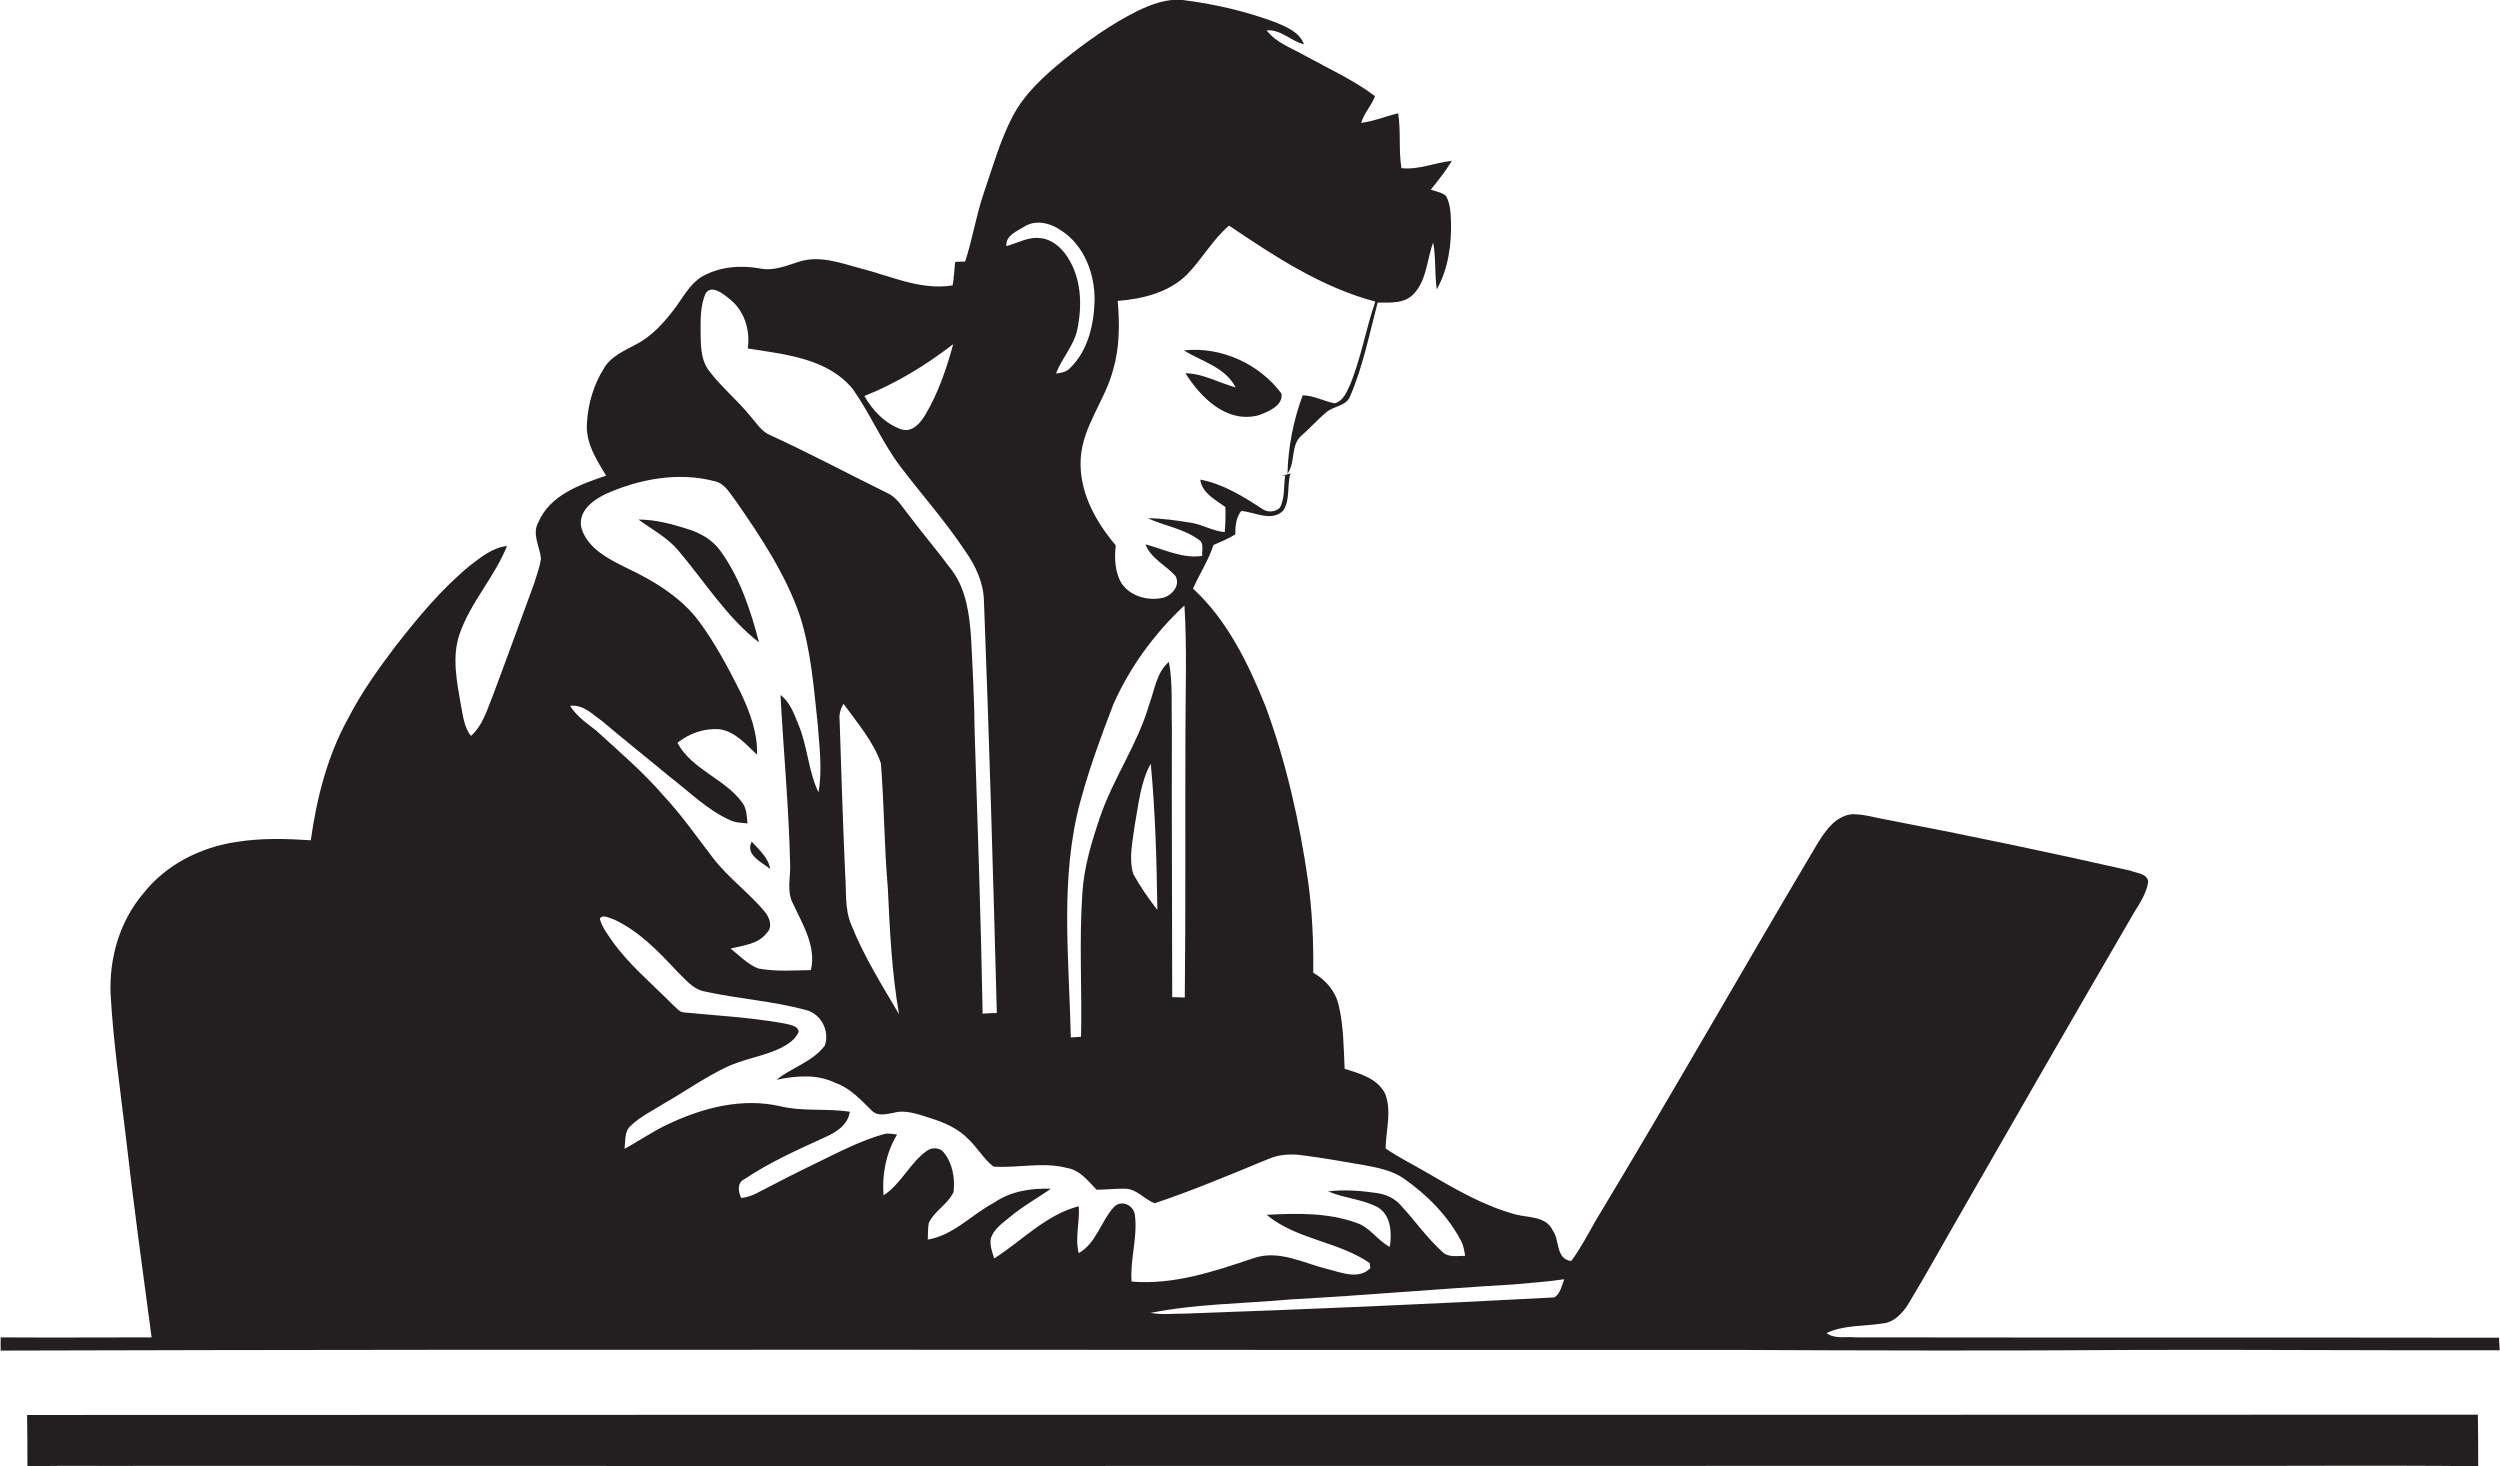 <?xml version="1.0" encoding="utf-8"?>
<!-- Generator: Adobe Illustrator 19.2.0, SVG Export Plug-In . SVG Version: 6.00 Build 0)  -->
<svg version="1.1" id="Layer_1" xmlns="http://www.w3.org/2000/svg" xmlns:xlink="http://www.w3.org/1999/xlink" x="0px" y="0px"
	 viewBox="0 0 756.9 443.9" enable-background="new 0 0 756.9 443.9" xml:space="preserve">
<g>
	<path fill="#231F20" d="M524.8,408.7c41,0.2,82,0.3,123,0c36.3-0.1,72.7,0.2,109,0.1c-0.1-1.3-0.1-2.6-0.2-3.8
		c-64.9-0.1-129.9,0-194.8-0.1c-2.9-0.3-6.3,0.6-8.8-1.3c5.3-2.5,11.2-2,16.9-2.9c3.5-0.3,6-3,7.8-5.8c5.2-8.6,10-17.3,15-26
		c17.7-30.9,35.5-61.8,53.4-92.6c1.8-2.9,3.8-5.9,4.3-9.4c-0.4-2.5-3.5-2.5-5.4-3.3c-24.3-5.5-48.6-10.6-73.1-15.3
		c-3.7-0.6-7.3-1.8-11.1-1.8c-5.3,0.5-8.4,5.4-10.9,9.5c-22.4,37.7-44,75.8-66.7,113.4c-2.4,4.2-4.6,8.5-7.5,12.4
		c-4.8-0.7-3.4-6.3-5.6-9.3c-2-4.3-7.3-3.8-11.2-4.8c-9.7-2.6-18.5-7.8-27.1-12.8c-4.1-2.4-8.4-4.5-12.3-7.2
		c0.1-5.5,1.9-11.2-0.1-16.5c-2.3-4.7-7.7-6.2-12.3-7.6c-0.3-6.5-0.3-13-1.8-19.3c-1-4.3-4-7.7-7.7-9.8c0.1-9.4-0.3-18.8-1.6-28
		c-2.6-17.9-6.6-35.8-12.9-52.8c-5.2-12.9-11.5-25.9-21.9-35.5c2-4.5,4.7-8.6,6.2-13.2c2.3-1,4.5-1.9,6.6-3.2c0-2.4,0.2-5.2,1.8-7.1
		c4.1,0.3,9.2,3.4,12.7-0.1c2.2-3.3,1.1-7.6,2.2-11.3c-0.7,0.2-2.1,0.7-2.8,0.9l1.2-0.2c-0.5,3.2,0,6.7-1.6,9.7
		c-1.4,1.4-3.7,1.5-5.3,0.4c-5.8-3.8-11.9-7.6-18.8-8.9c0.5,4.1,4.6,6.1,7.6,8.3c0.1,2.5,0,5.1-0.2,7.6c-3.5-0.3-6.6-2.2-10-2.8
		c-4.4-0.7-8.9-1.4-13.3-1.4c5,2.3,10.7,3.1,15.3,6.4c1.9,1,1,3.3,1.2,5c-6,0.9-11.6-2-17.2-3.5c1.7,4.4,6.2,6.3,9.1,9.6
		c1.6,2.9-1.2,6-3.9,6.6c-4.5,1-9.9-0.5-12.5-4.5c-2-3.4-2.1-7.6-1.7-11.4c-6.2-7.3-11.2-16.4-10.6-26.3c0.6-9.8,7.4-17.6,9.8-26.8
		c2-6.8,2-13.9,1.4-20.9c7.5-0.6,15.4-2.5,20.9-7.9c4.6-4.7,7.8-10.6,12.8-14.9c13.8,9.3,28,18.7,44.3,23
		c-2.9,8.3-4.3,17.1-7.7,25.3c-1,2.1-2,4.8-4.6,5.5c-3.3-0.6-6.3-2.4-9.7-2.4c-2.8,7.5-4.4,15.7-4.6,23.7c2.5-3.4,0.9-8.5,4.1-11.4
		c2.7-2.3,5-5,7.8-7.3c2.2-1.8,6-1.8,7.1-4.8c3.9-9.1,5.8-18.8,8.3-28.3c3.7,0,8.1,0.4,10.9-2.6c4-4.2,4-10.4,5.9-15.6
		c0.9,4.7,0.4,9.5,1.1,14.2c3.5-6.2,4.5-13.6,4.3-20.6c-0.1-2.6-0.2-5.3-1.5-7.7c-1.3-1.1-3-1.3-4.6-1.9c2.3-2.8,4.5-5.7,6.4-8.7
		c-5.2,0.5-10.1,2.8-15.3,2.2c-0.9-5.5-0.1-11.1-1-16.6c-3.8,0.9-7.3,2.4-11.2,2.9c0.9-3,3.2-5.3,4.2-8.1c-6.5-4.9-14-8.3-21.1-12.2
		c-4-2.3-8.8-3.9-11.7-7.7c4.3-0.4,7.4,3.3,11.3,4.2c-1.4-3.7-5.2-5.2-8.5-6.6c-9.1-3.4-18.6-5.6-28.2-6.8
		c-4.8-0.5-9.5,1.3-13.7,3.3c-8,4-15.3,9.2-22.3,14.8c-6,4.9-12,10.3-15.6,17.3c-3.7,7.2-5.9,15-8.5,22.6
		c-2.4,6.9-3.5,14.2-5.8,21.2c-0.8,0-2.3,0-3,0.1c-0.3,2.3-0.3,4.7-0.8,7.1c-9.8,1.6-19.1-3-28.4-5.3c-5.8-1.6-12-3.8-18-1.9
		c-3.8,1.2-7.7,2.9-11.8,2.1c-5.9-1.1-12.3-0.6-17.6,2.4c-3.5,2.1-5.5,5.8-7.8,9c-3.4,4.6-7.3,9.1-12.5,11.7
		c-3.3,1.8-7.1,3.4-9.2,6.7c-3.3,5.1-5.1,11.1-5.4,17.1c-0.4,5.9,2.9,11,5.8,15.8c-7.9,2.7-16.9,5.8-20.5,14.1
		c-2,3.6,0.4,7.3,0.8,11c-0.4,2.6-1.3,5.1-2.1,7.6c-4.2,11.4-8.3,22.8-12.6,34.2c-1.7,4.2-3,8.8-6.5,11.9c-2.2-2.7-2.4-6.3-3.1-9.6
		c-1.2-6.9-2.7-14.3-0.4-21.1c3.3-9.7,10.6-17.3,14.4-26.8c-4.4,0.5-7.9,3.4-11.3,6c-8.6,7.1-15.7,15.7-22.5,24.4
		c-5.2,6.9-10.3,14-14.3,21.8c-6.3,11.4-9.5,24.1-11.3,36.9c-7.5-0.5-15.1-0.7-22.5,0.5c-10.9,1.6-21.4,6.9-28.2,15.6
		c-7.2,8.4-10.4,19.7-9.9,30.6c0.8,14.4,2.9,28.7,4.6,43c2.3,20.3,5.1,40.6,7.8,60.8c-15.2,0-30.5,0.1-45.7,0c0,1.3,0,2.7,0,4
		C174.9,408.4,349.9,408.8,524.8,408.7z M473.6,387.3c-0.8,1.9-1.1,4.3-3,5.5c-37.2,2-74.4,3.6-111.7,4.9c-3.5,0-7.1,0.4-10.6-0.2
		c14-2.8,28.4-2.8,42.6-4.1c22.3-1.2,44.6-3.2,67-4.5C463.2,388.4,468.4,388.1,473.6,387.3z M327.1,242.6c2.7-10,6.3-19.8,10-29.4
		c5-11.3,12.5-21.5,21.5-29.9c0.8,13,0.3,25.9,0.3,38.9c-0.1,26.6,0.1,53.2-0.2,79.8c-1.3,0-2.5-0.1-3.8-0.1
		c0-27.2-0.2-54.5-0.1-81.7c-0.2-6.6,0.3-13.3-0.9-19.8c-3.8,3.2-4.3,8.5-6,13c-3.5,12-10.9,22.3-14.9,34.1
		c-2.5,7.4-4.8,15-5.3,22.8c-1,14.5-0.1,29.1-0.4,43.6c-1,0.1-2.1,0.1-3.1,0.2C323.7,290.2,320.8,265.8,327.1,242.6z M350.4,275.5
		c-2.7-3.5-5.2-7.1-7.3-10.9c-1.4-4.7-0.2-9.7,0.4-14.4c1.2-6.4,1.7-13.2,4.9-19C349.8,245.9,350.2,260.7,350.4,275.5z M310.3,68.5
		c3.5-2.1,7.9-0.9,11,1.3c7,4.5,10.2,13.2,10.1,21.2c-0.2,7.3-2,15.1-7.3,20.3c-1.1,1.3-2.8,1.6-4.4,1.8c1.8-4.7,5.5-8.5,6.5-13.5
		c1.5-7.3,1.2-15.5-3.1-21.9c-1.8-2.8-4.7-5.3-8.1-5.6c-3.6-0.5-6.9,1.5-10.3,2.4C304.4,71.2,308,70,310.3,68.5z M288.6,104.2
		c-2,7.3-4.5,14.7-8.4,21.3c-1.5,2.5-3.9,5.5-7.3,4.5c-4.9-1.7-8.7-5.7-11.2-10.1C271.5,116,280.4,110.5,288.6,104.2z M213.6,88.9
		c1.7-2.8,5.2-0.1,7,1.4c4.7,3.5,6.6,9.5,5.8,15.2c11.2,1.8,24.1,2.9,31.8,12.3c5.3,7.5,8.9,16.2,14.5,23.6
		c6.5,8.5,13.6,16.5,19.5,25.4c3.2,4.5,5.6,9.7,5.7,15.2c1.6,41.5,2.8,83.1,3.9,124.7c-1.5,0-2.9,0.1-4.3,0.2
		c-0.5-28.3-1.5-56.5-2.4-84.8c-0.1-9.7-0.6-19.3-1.1-29c-0.5-7-1.4-14.4-5.7-20.3c-4.7-6.3-9.8-12.3-14.5-18.6
		c-1.4-1.9-2.9-3.9-5.1-4.9c-11.8-5.8-23.4-12-35.4-17.5c-2.8-1.1-4.3-3.8-6.2-5.9c-3.9-4.8-8.7-8.7-12.4-13.6
		c-2.7-3.5-2.5-8.1-2.6-12.3C212.1,96.3,212.1,92.4,213.6,88.9z M272.2,307.1c-5.2-8.9-10.7-17.6-14.5-27.2c-2-4.7-1.4-9.9-1.8-14.9
		c-0.7-15.7-1.2-31.3-1.7-47c-0.2-1.8,0.3-3.5,1.2-4.9c4.1,5.7,9,11.3,11.3,18c1,12.6,1,25.2,2.1,37.8
		C269.4,281.8,270,294.5,272.2,307.1z M172.6,213.7c4-0.5,6.8,2.6,9.8,4.7c6.7,5.7,13.7,11.2,20.4,16.8c5.9,4.5,11.2,9.9,18,13
		c1.7,0.9,3.7,0.9,5.5,1.1c-0.2-2.1-0.2-4.4-1.5-6.2c-5.3-7.4-15.3-10-19.7-18.2c3.6-2.9,8.2-4.5,12.9-4.1c4.7,0.8,7.9,4.6,11.2,7.7
		c0.2-6.7-2.2-13-5-18.9c-3.7-7.4-7.6-14.7-12.5-21.4c-5.7-7.6-14-12.5-22.5-16.5c-5.2-2.6-11.2-5.7-13.1-11.6
		c-1.4-5,3.2-8.6,7.2-10.5c10.2-4.6,22.1-6.8,33.1-3.9c3.2,0.7,4.7,3.9,6.6,6.3c7.5,10.8,14.9,22,19.2,34.5
		c3.4,10.7,4.2,22,5.4,33.1c0.5,6.7,1.4,13.6,0.2,20.3c-3.1-6.5-3.3-14-6.1-20.6c-1.3-3.2-2.5-6.7-5.4-8.9
		c0.9,16.9,2.5,33.7,2.9,50.6c0.3,4.2-1.2,8.7,0.9,12.6c2.9,6.3,7.1,12.9,5.4,20.1c-5.3,0.1-10.7,0.5-16-0.5c-3.2-1.3-5.6-3.9-8.3-6
		c3.8-1,8.4-1.3,11-4.8c1.8-1.8,0.8-4.6-0.6-6.3c-4.8-5.8-11.1-10.3-15.7-16.3c-4.9-6.4-9.5-13-15-18.9
		c-6.2-7.2-13.5-13.4-20.5-19.8C177.7,219,174.6,216.9,172.6,213.7z M237.1,309.8c-10-1.8-20.1-2.3-30.2-3.3
		c-1.4-0.2-2.2-1.5-3.2-2.3c-6.3-6.4-13.3-12.1-18.5-19.5c-1.4-2.1-3-4.1-3.6-6.6c1-1.4,2.8-0.1,4.1,0.2c7.7,3.5,13.6,9.7,19.3,15.8
		c2.4,2.3,4.6,5.2,8,6c10.2,2.3,20.8,2.9,31,5.7c4.6,1.1,7.3,6.4,5.7,10.8c-3.7,4.9-10,6.6-14.6,10.3c5.9-1.2,12.3-1.8,17.9,1
		c4.4,1.5,7.6,5.1,10.9,8.3c1.8,1.9,4.5,1.1,6.7,0.7c3.7-1,7.5,0.5,11,1.6c4.2,1.3,8.4,3.1,11.5,6.3c2.8,2.6,4.7,6.1,7.7,8.4
		c7.4,0.5,14.9-1.5,22.2,0.4c3.9,0.6,6.4,3.9,9,6.6c3,0,5.9-0.4,8.9-0.3c3.4,0.2,5.7,3.3,8.7,4.4c11.6-3.9,23-8.7,34.4-13.4
		c3-1.3,6.5-1.6,9.7-1.2c6.4,0.8,12.7,1.9,19,3c4.3,0.8,8.7,1.6,12.3,4.1c7,4.9,13.3,11.2,17.3,18.8c0.8,1.4,1,3,1.3,4.6
		c-2.3,0-5,0.6-6.8-1.1c-4.8-4.3-8.5-9.7-12.9-14.4c-1.8-2-4.4-3.1-7-3.5c-4.9-0.7-9.9-1.1-14.8-0.5c4.9,2.1,10.4,2.3,15.2,4.9
		c3.9,2.5,4.1,7.7,3.5,11.9c-3.8-1.9-6-6-10.2-7.3c-8.6-3.1-18-2.9-27.1-2.4c9,7.5,21.6,8,31.2,14.6c0,0.4,0.1,1.1,0.2,1.5
		c-3.5,3.7-8.9,1.3-13.1,0.3c-7.2-1.8-14.6-5.9-22.2-3.3c-11.9,4-24.3,8.2-37,7.1c-0.5-6.8,1.9-13.4,1-20.2c-0.4-3-4.2-4.7-6.4-2.3
		c-3.9,4.3-5.3,10.9-10.6,13.9c-1.2-4.7,0.4-9.5,0-14.2c-10,2.6-17.2,10.5-25.6,15.8c-0.6-2-1.4-4-1-6.1c0.9-2.8,3.4-4.5,5.6-6.3
		c3.9-3.3,8.4-5.8,12.6-8.7c-6-0.2-12.1,0.7-17.2,4.2c-6.8,3.6-12.3,9.9-20.1,11.2c0.1-1.7,0-3.4,0.3-5c1.7-3.7,5.8-5.7,7.5-9.4
		c0.5-4.1-0.3-8.7-2.9-11.9c-1.2-1.7-3.8-1.7-5.3-0.5c-5.1,3.7-7.7,10-13,13.4c-0.5-6.4,0.8-12.9,4.1-18.4c-1.4-0.2-2.8-0.5-4.1-0.1
		c-7.1,2-13.7,5.5-20.3,8.7c-6,2.9-11.9,5.9-17.8,9c-1.6,0.9-3.3,1.4-5,1.6c-0.9-2-1.3-4.6,1-5.7c7.6-5.1,15.9-8.8,24.2-12.6
		c3.4-1.5,7.1-3.7,7.7-7.8c-7-1.1-14.2,0-21.2-1.7c-11.5-2.6-23.3,0.5-33.7,5.4c-4.6,2.1-8.8,5.1-13.3,7.5c0.3-2.4-0.1-5.2,1.8-6.9
		c3-2.9,6.8-4.7,10.3-6.9c6.1-3.5,11.9-7.6,18.3-10.7c5.4-2.7,11.5-3.4,16.9-6c2.1-1.1,4.4-2.5,5.4-4.9
		C241.7,310.5,238.9,310.2,237.1,309.8z"/>
	<path fill="#231F20" d="M380.8,125.8c2.9-1,7.7-2.9,7.2-6.6c-6.6-9-18.4-14.4-29.6-13.1c5.4,3.3,12.6,5.1,15.7,11.2
		c-5.1-1.4-9.8-4.2-15.2-4.3C363.5,120.3,371.2,128.1,380.8,125.8z"/>
	<path fill="#231F20" d="M218.2,166.9c-2.3-3.3-5.9-5.4-9.6-6.6c-5-1.6-10-3-15.3-3c4.1,3,8.7,5.4,12,9.3c8,9.4,14.7,20.3,24.5,27.9
		C227.3,184.9,224.1,175.1,218.2,166.9z"/>
	<path fill="#231F20" d="M233.2,263.1c-0.6-3.5-3.4-5.8-5.6-8.3C225.5,258.8,230.6,261,233.2,263.1z"/>
	<path fill="#231F20" d="M8.2,428.4c0.1,5.2,0.1,10.4,0.1,15.5c12.6-0.2,25.1,0,37.6-0.1c204.3,0.1,408.7,0,613,0
		c30.5,0.1,60.9-0.2,91.4,0.1c0-5.2,0-10.4-0.1-15.6C502.8,428.4,255.5,428.3,8.2,428.4z"/>
</g>
</svg>
